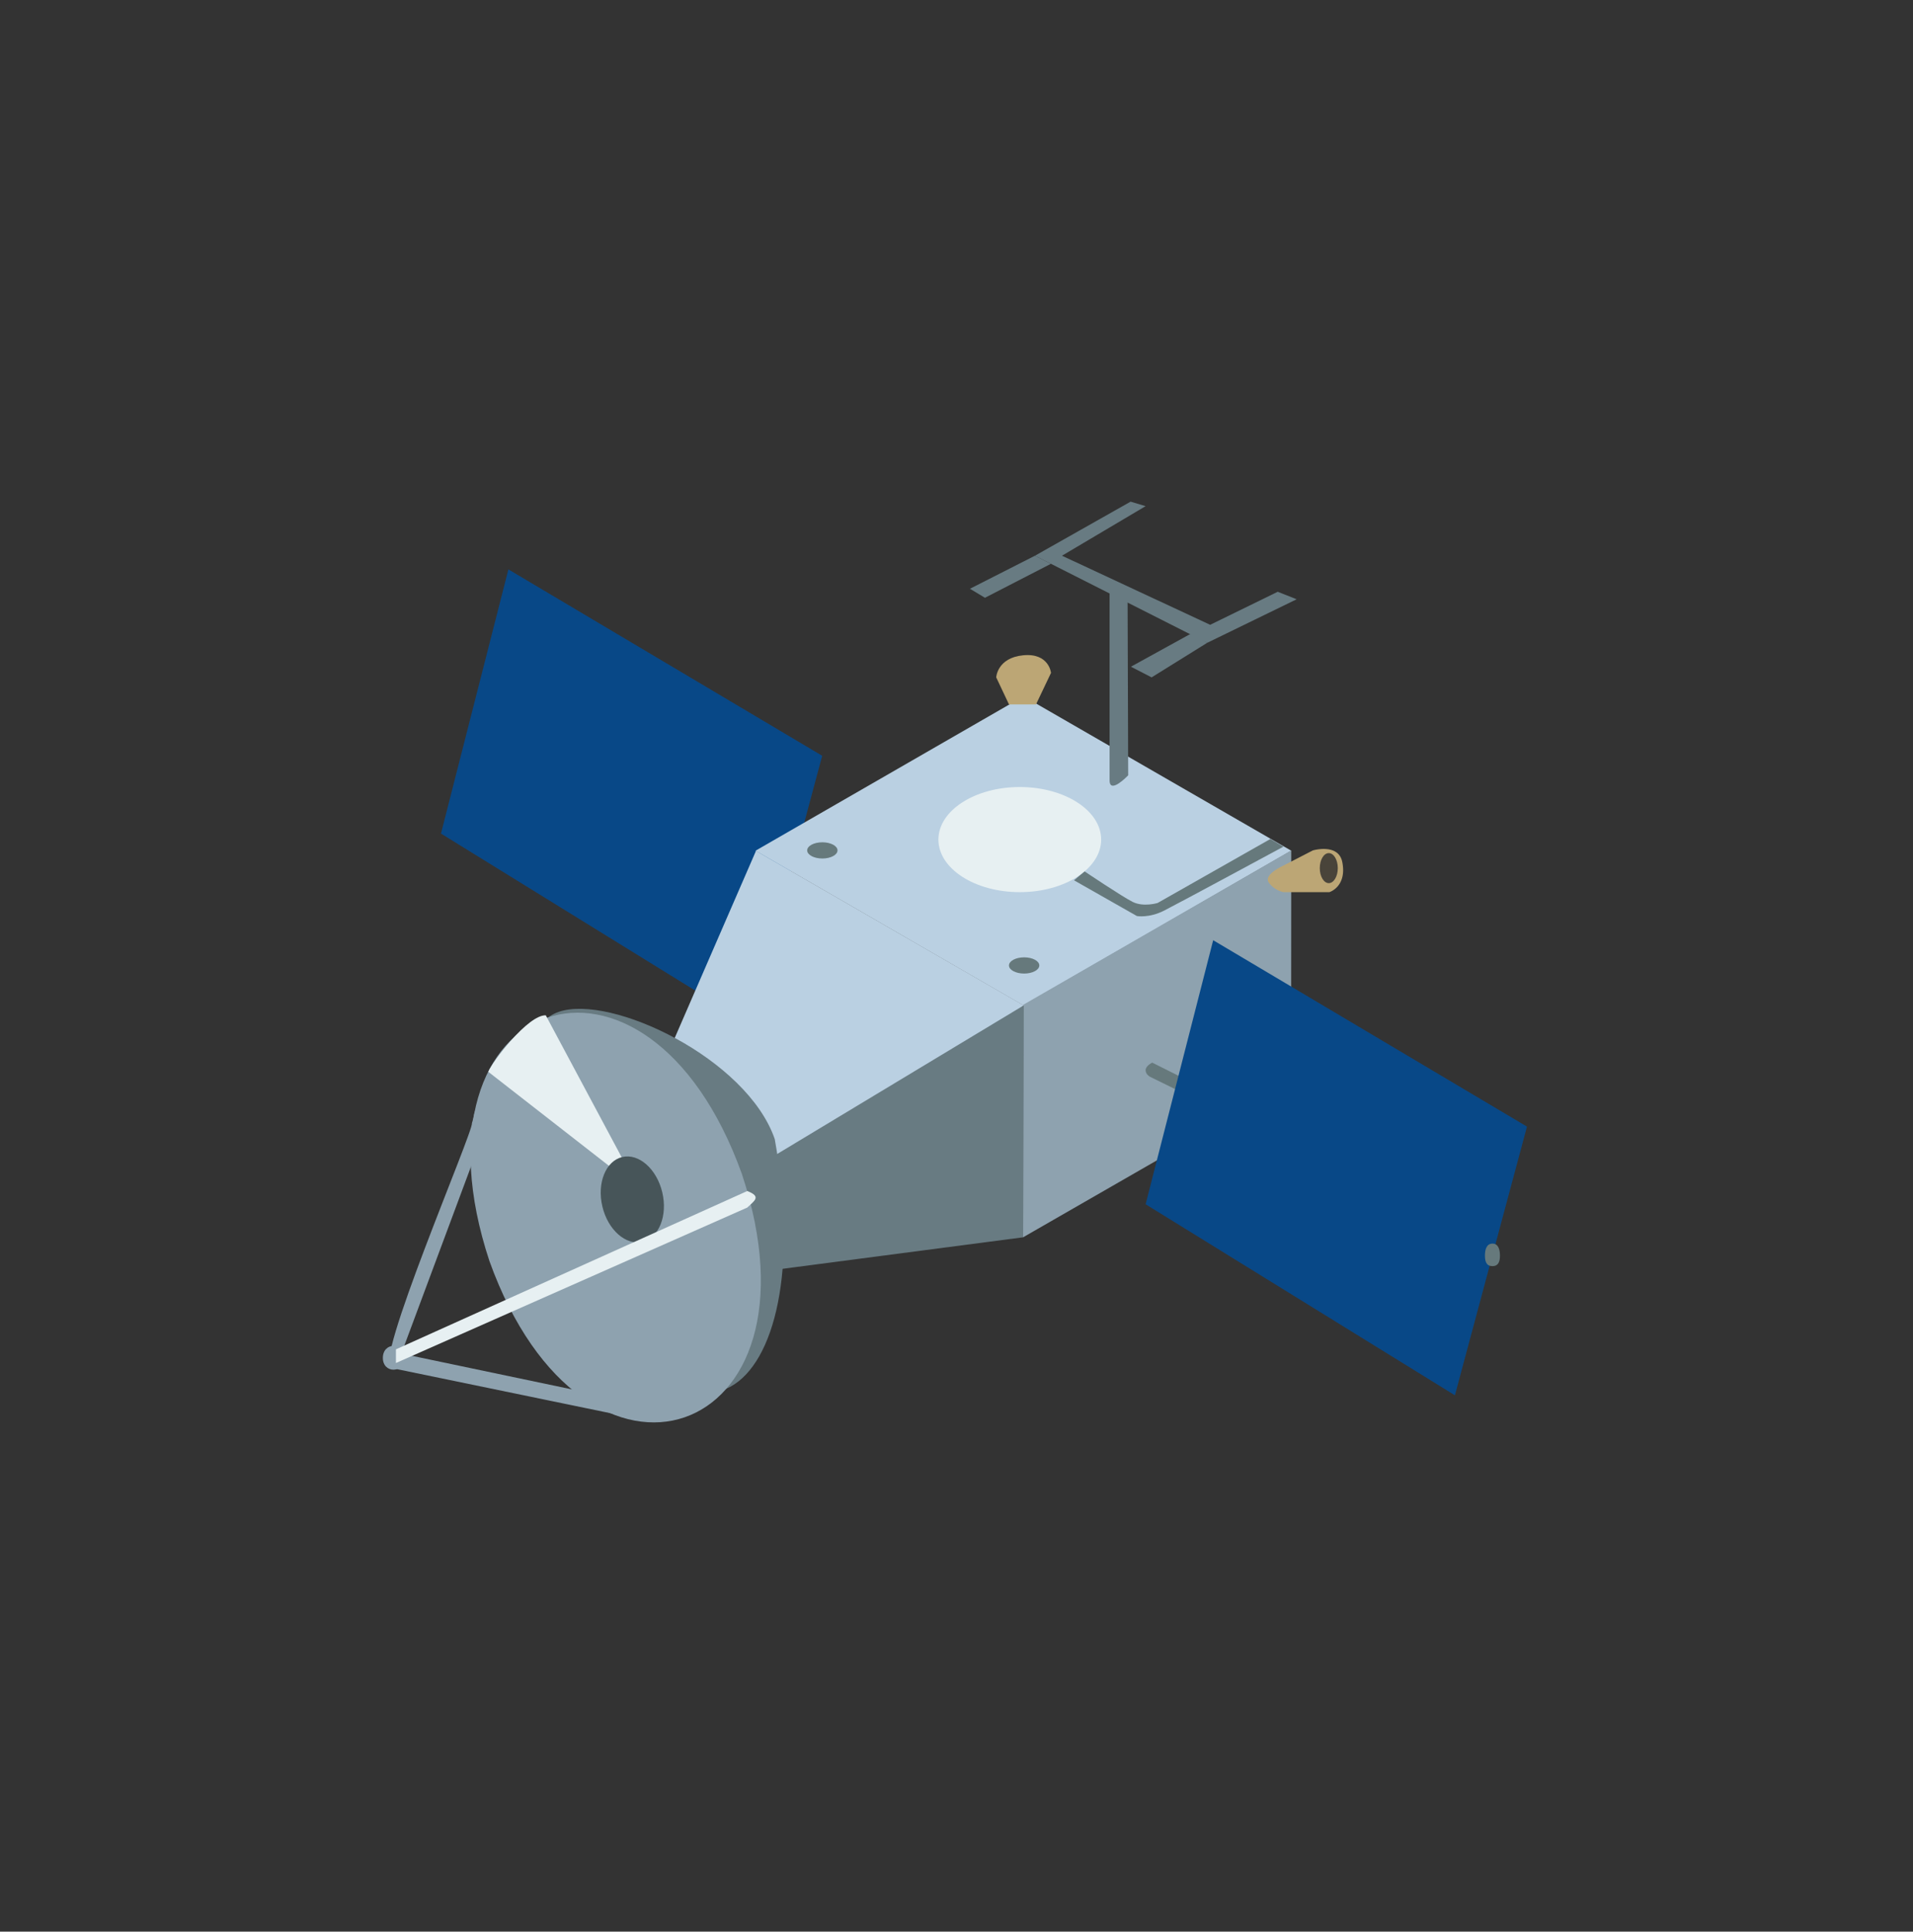 <svg id="Calque_2" data-name="Calque 2" xmlns="http://www.w3.org/2000/svg" viewBox="0 0 1274.1 1286.1"><rect x="0" y="0" width="1274.1" height="1286.1" fill="#333333" stroke="none"/><defs><style>.cls-1{fill:#084887;}.cls-2{fill:#bad0e2;}.cls-3{fill:#8ea2af;}.cls-4{fill:#687b82;}.cls-5{fill:#e7f0f2;}.cls-6{fill:#475559;}.cls-7{fill:#66797c;}.cls-8{fill:#bca675;}.cls-9{fill:#49443a;}</style></defs><polygon class="cls-1" points="293.7 555 499.6 682.1 547.6 503.2 338.6 379.1 293.7 555"/><polygon class="cls-2" points="681.7 463.6 503.2 566.4 681.6 669.4 860 566.4 681.7 463.6"/><polygon class="cls-3" points="860 566.2 681.5 669 681.4 823.8 859.9 721.2 860 566.2"/><polygon class="cls-2" points="503.5 566.5 414 772.5 503.6 823.8 681.8 669.4 503.5 566.5"/><polygon class="cls-4" points="681.4 823.8 466 852 463.9 800.7 681.8 669.4 681.4 823.8"/><ellipse class="cls-5" cx="679.2" cy="559" rx="54.2" ry="35"/><ellipse class="cls-6" cx="463.5" cy="768" rx="20.5" ry="29" transform="translate(-164.9 127.8) rotate(-13.4)"/><path class="cls-4" d="M516,758.4c31.2,173.6-63,248.4-140.9,53.1-18.5-53.6-37.8-125.8-3-137.8S497.5,704.8,516,758.4Z"/><path class="cls-3" d="M494.1,781.6c59.1,178.1-104.6,234.6-168.1,58.1C267,661.6,430.7,605.1,494.1,781.6Z"/><path class="cls-3" d="M314.3,747.8c1.4,4.8-67.1,162.9-53.4,163,3,1.6,3.3-1.5,4.7-5L325.5,745c1.2-3.1,1.8-4.7-.7-6.4h-5.6C315.8,736.4,315.9,743.6,314.3,747.8Z"/><path class="cls-3" d="M269.1,901.6l141.1,29.6c1.7,2.9,6.5,3.6,2.8,4.9,0,0-.4,8.6-2.1,5.7l-150.3-31c-1.8-2.8-2.9-7.7-.7-11.3C264.2,897.6,267,898.1,269.1,901.6Z"/><path class="cls-5" d="M424.3,790.8l-99.1-77.2c2.4-6.3,26.4-38,38.3-37.6L425,791s4.2-5.1,1.4-3-2.1,2.8-2.1,2.8"/><path class="cls-3" d="M269.1,904c.1,10.6-14.2,10.6-14.1,0S269.2,893.5,269.1,904Z"/><ellipse class="cls-7" cx="682.1" cy="642.8" rx="10.1" ry="5.4"/><ellipse class="cls-7" cx="547.7" cy="566.2" rx="10.1" ry="5.4"/><path class="cls-7" d="M715.3,586.1l41.9,23.8s8,1.5,18.1-3.6,79.5-42.6,79.5-42.6l-8.7-5.1L771,601.2s-9.4,2.9-16.6-.7-32-20.3-32-20.3Z"/><path class="cls-7" d="M765.9,716.9l22.8,11.2-.3-10.1-21-10.5s-4.4,2.1-4.4,5S765.9,716.9,765.9,716.9Z"/><polygon class="cls-1" points="763 801.8 969 929 1017 750.1 808 626 763 801.8"/><path class="cls-7" d="M999,836c0,4.1-1.1,7-5,7s-5-2.9-5-7,1.1-8,5-8S999,831.9,999,836Z"/><ellipse class="cls-6" cx="420.6" cy="799.1" rx="20.5" ry="29" transform="translate(-173.2 118.7) rotate(-13.4)"/><path class="cls-5" d="M497.7,793l-234,105.4v9.1L497.7,804C502.4,799.5,507.4,796.7,497.7,793Z"/><path class="cls-4" d="M739,509.5V387.6l12,9.7.4,118.9s-12.3,13-12.4,3.4Z"/><polygon class="cls-4" points="689.3 370 804 428 863.6 399 851 394 806 416 707.3 370 763 337 753 334 689.3 370"/><polygon class="cls-4" points="646 392 689.3 370 699.9 375.4 656 398 646 392"/><polygon class="cls-4" points="793.7 421.6 753.2 443.9 767 451 804 428 793.7 421.6"/><path class="cls-8" d="M854.8,594h30.6s11.8-3.6,8.6-20c-2.5-12.8-19.6-7.8-19.6-7.8l-19.6,10.1s-13.7,6.1-9.7,11.4A16.7,16.7,0,0,0,854.8,594Z"/><ellipse class="cls-9" cx="885" cy="578" rx="6" ry="10"/><path class="cls-8" d="M690,469l10-21s-1.3-13.4-18.6-11.7S663.5,451,663.5,451l8.5,18Z"/></svg>